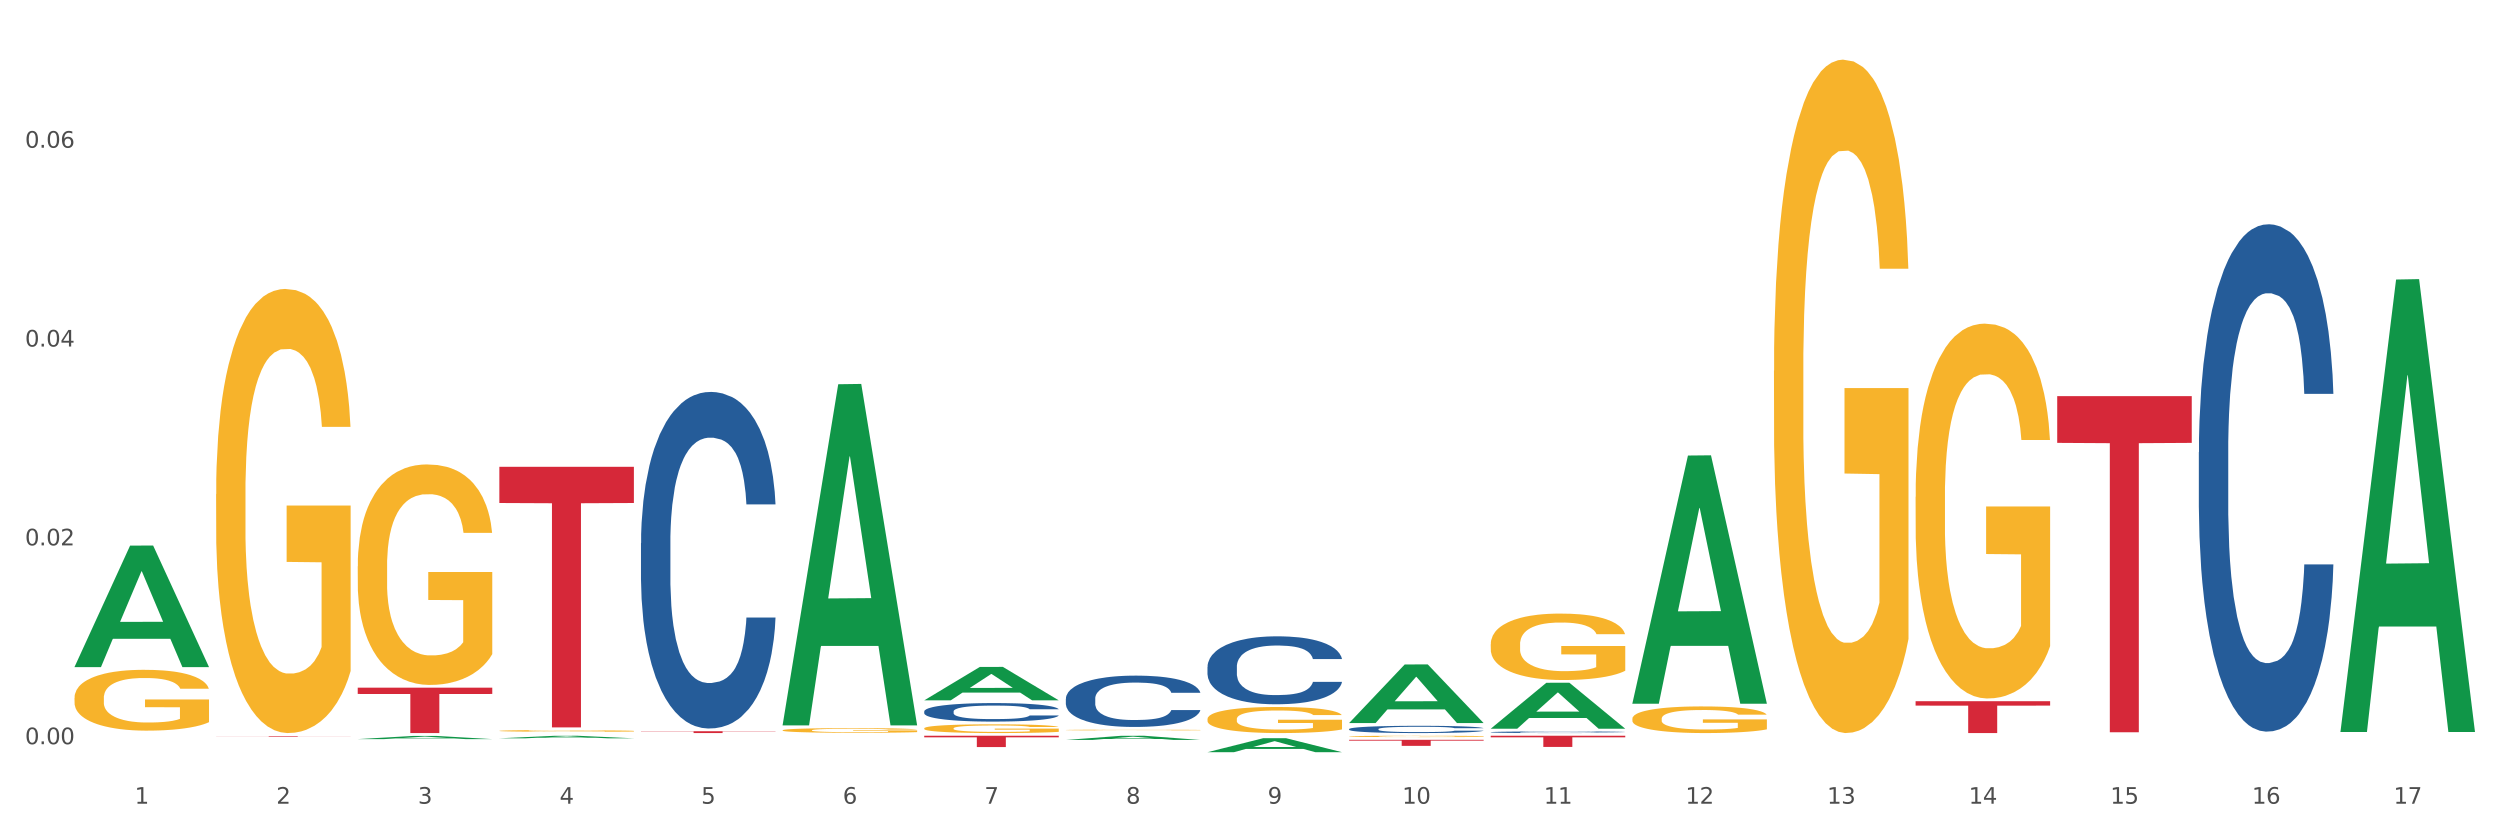 <?xml version="1.0" encoding="utf-8" standalone="no"?>
<!DOCTYPE svg PUBLIC "-//W3C//DTD SVG 1.1//EN"
  "http://www.w3.org/Graphics/SVG/1.1/DTD/svg11.dtd">
<svg xmlns:xlink="http://www.w3.org/1999/xlink" width="1080pt" height="360pt" viewBox="0 0 1080 360" xmlns="http://www.w3.org/2000/svg" version="1.1">
 <rect x="0" y="0" width="1080" height="360" fill="#333333" stroke="none"/>
 <defs>
  <style type="text/css">*{stroke-linejoin: round; stroke-linecap: butt}</style>
 </defs>
 <g id="figure_1">
  <g id="patch_1">
   <path d="M 0 360 
L 1080 360 
L 1080 0 
L 0 0 
z
" style="fill: #ffffff; stroke: #ffffff; stroke-linejoin: miter"/>
  </g>
  <g id="axes_1">
   <g id="matplotlib.axis_1">
    <g id="xtick_1">
     <g id="text_1">
      <!-- 1 -->
      <g style="fill: #4d4d4d" transform="translate(58.182 347.204) scale(0.096 -0.096)">
       <defs>
        <path id="DejaVuSans-31" d="M 794 531 
L 1825 531 
L 1825 4091 
L 703 3866 
L 703 4441 
L 1819 4666 
L 2450 4666 
L 2450 531 
L 3481 531 
L 3481 0 
L 794 0 
L 794 531 
z
" transform="scale(0.016)"/>
       </defs>
       <use xlink:href="#DejaVuSans-31"/>
      </g>
     </g>
    </g>
    <g id="xtick_2">
     <g id="text_2">
      <!-- 2 -->
      <g style="fill: #4d4d4d" transform="translate(119.364 347.204) scale(0.096 -0.096)">
       <defs>
        <path id="DejaVuSans-32" d="M 1228 531 
L 3431 531 
L 3431 0 
L 469 0 
L 469 531 
Q 828 903 1448 1529 
Q 2069 2156 2228 2338 
Q 2531 2678 2651 2914 
Q 2772 3150 2772 3378 
Q 2772 3750 2511 3984 
Q 2250 4219 1831 4219 
Q 1534 4219 1204 4116 
Q 875 4013 500 3803 
L 500 4441 
Q 881 4594 1212 4672 
Q 1544 4750 1819 4750 
Q 2544 4750 2975 4387 
Q 3406 4025 3406 3419 
Q 3406 3131 3298 2873 
Q 3191 2616 2906 2266 
Q 2828 2175 2409 1742 
Q 1991 1309 1228 531 
z
" transform="scale(0.016)"/>
       </defs>
       <use xlink:href="#DejaVuSans-32"/>
      </g>
     </g>
    </g>
    <g id="xtick_3">
     <g id="text_3">
      <!-- 3 -->
      <g style="fill: #4d4d4d" transform="translate(180.545 347.204) scale(0.096 -0.096)">
       <defs>
        <path id="DejaVuSans-33" d="M 2597 2516 
Q 3050 2419 3304 2112 
Q 3559 1806 3559 1356 
Q 3559 666 3084 287 
Q 2609 -91 1734 -91 
Q 1441 -91 1130 -33 
Q 819 25 488 141 
L 488 750 
Q 750 597 1062 519 
Q 1375 441 1716 441 
Q 2309 441 2620 675 
Q 2931 909 2931 1356 
Q 2931 1769 2642 2001 
Q 2353 2234 1838 2234 
L 1294 2234 
L 1294 2753 
L 1863 2753 
Q 2328 2753 2575 2939 
Q 2822 3125 2822 3475 
Q 2822 3834 2567 4026 
Q 2313 4219 1838 4219 
Q 1578 4219 1281 4162 
Q 984 4106 628 3988 
L 628 4550 
Q 988 4650 1302 4700 
Q 1616 4750 1894 4750 
Q 2613 4750 3031 4423 
Q 3450 4097 3450 3541 
Q 3450 3153 3228 2886 
Q 3006 2619 2597 2516 
z
" transform="scale(0.016)"/>
       </defs>
       <use xlink:href="#DejaVuSans-33"/>
      </g>
     </g>
    </g>
    <g id="xtick_4">
     <g id="text_4">
      <!-- 4 -->
      <g style="fill: #4d4d4d" transform="translate(241.726 347.204) scale(0.096 -0.096)">
       <defs>
        <path id="DejaVuSans-34" d="M 2419 4116 
L 825 1625 
L 2419 1625 
L 2419 4116 
z
M 2253 4666 
L 3047 4666 
L 3047 1625 
L 3713 1625 
L 3713 1100 
L 3047 1100 
L 3047 0 
L 2419 0 
L 2419 1100 
L 313 1100 
L 313 1709 
L 2253 4666 
z
" transform="scale(0.016)"/>
       </defs>
       <use xlink:href="#DejaVuSans-34"/>
      </g>
     </g>
    </g>
    <g id="xtick_5">
     <g id="text_5">
      <!-- 5 -->
      <g style="fill: #4d4d4d" transform="translate(302.908 347.204) scale(0.096 -0.096)">
       <defs>
        <path id="DejaVuSans-35" d="M 691 4666 
L 3169 4666 
L 3169 4134 
L 1269 4134 
L 1269 2991 
Q 1406 3038 1543 3061 
Q 1681 3084 1819 3084 
Q 2600 3084 3056 2656 
Q 3513 2228 3513 1497 
Q 3513 744 3044 326 
Q 2575 -91 1722 -91 
Q 1428 -91 1123 -41 
Q 819 9 494 109 
L 494 744 
Q 775 591 1075 516 
Q 1375 441 1709 441 
Q 2250 441 2565 725 
Q 2881 1009 2881 1497 
Q 2881 1984 2565 2268 
Q 2250 2553 1709 2553 
Q 1456 2553 1204 2497 
Q 953 2441 691 2322 
L 691 4666 
z
" transform="scale(0.016)"/>
       </defs>
       <use xlink:href="#DejaVuSans-35"/>
      </g>
     </g>
    </g>
    <g id="xtick_6">
     <g id="text_6">
      <!-- 6 -->
      <g style="fill: #4d4d4d" transform="translate(364.089 347.204) scale(0.096 -0.096)">
       <defs>
        <path id="DejaVuSans-36" d="M 2113 2584 
Q 1688 2584 1439 2293 
Q 1191 2003 1191 1497 
Q 1191 994 1439 701 
Q 1688 409 2113 409 
Q 2538 409 2786 701 
Q 3034 994 3034 1497 
Q 3034 2003 2786 2293 
Q 2538 2584 2113 2584 
z
M 3366 4563 
L 3366 3988 
Q 3128 4100 2886 4159 
Q 2644 4219 2406 4219 
Q 1781 4219 1451 3797 
Q 1122 3375 1075 2522 
Q 1259 2794 1537 2939 
Q 1816 3084 2150 3084 
Q 2853 3084 3261 2657 
Q 3669 2231 3669 1497 
Q 3669 778 3244 343 
Q 2819 -91 2113 -91 
Q 1303 -91 875 529 
Q 447 1150 447 2328 
Q 447 3434 972 4092 
Q 1497 4750 2381 4750 
Q 2619 4750 2861 4703 
Q 3103 4656 3366 4563 
z
" transform="scale(0.016)"/>
       </defs>
       <use xlink:href="#DejaVuSans-36"/>
      </g>
     </g>
    </g>
    <g id="xtick_7">
     <g id="text_7">
      <!-- 7 -->
      <g style="fill: #4d4d4d" transform="translate(425.271 347.204) scale(0.096 -0.096)">
       <defs>
        <path id="DejaVuSans-37" d="M 525 4666 
L 3525 4666 
L 3525 4397 
L 1831 0 
L 1172 0 
L 2766 4134 
L 525 4134 
L 525 4666 
z
" transform="scale(0.016)"/>
       </defs>
       <use xlink:href="#DejaVuSans-37"/>
      </g>
     </g>
    </g>
    <g id="xtick_8">
     <g id="text_8">
      <!-- 8 -->
      <g style="fill: #4d4d4d" transform="translate(486.452 347.204) scale(0.096 -0.096)">
       <defs>
        <path id="DejaVuSans-38" d="M 2034 2216 
Q 1584 2216 1326 1975 
Q 1069 1734 1069 1313 
Q 1069 891 1326 650 
Q 1584 409 2034 409 
Q 2484 409 2743 651 
Q 3003 894 3003 1313 
Q 3003 1734 2745 1975 
Q 2488 2216 2034 2216 
z
M 1403 2484 
Q 997 2584 770 2862 
Q 544 3141 544 3541 
Q 544 4100 942 4425 
Q 1341 4750 2034 4750 
Q 2731 4750 3128 4425 
Q 3525 4100 3525 3541 
Q 3525 3141 3298 2862 
Q 3072 2584 2669 2484 
Q 3125 2378 3379 2068 
Q 3634 1759 3634 1313 
Q 3634 634 3220 271 
Q 2806 -91 2034 -91 
Q 1263 -91 848 271 
Q 434 634 434 1313 
Q 434 1759 690 2068 
Q 947 2378 1403 2484 
z
M 1172 3481 
Q 1172 3119 1398 2916 
Q 1625 2713 2034 2713 
Q 2441 2713 2670 2916 
Q 2900 3119 2900 3481 
Q 2900 3844 2670 4047 
Q 2441 4250 2034 4250 
Q 1625 4250 1398 4047 
Q 1172 3844 1172 3481 
z
" transform="scale(0.016)"/>
       </defs>
       <use xlink:href="#DejaVuSans-38"/>
      </g>
     </g>
    </g>
    <g id="xtick_9">
     <g id="text_9">
      <!-- 9 -->
      <g style="fill: #4d4d4d" transform="translate(547.634 347.204) scale(0.096 -0.096)">
       <defs>
        <path id="DejaVuSans-39" d="M 703 97 
L 703 672 
Q 941 559 1184 500 
Q 1428 441 1663 441 
Q 2288 441 2617 861 
Q 2947 1281 2994 2138 
Q 2813 1869 2534 1725 
Q 2256 1581 1919 1581 
Q 1219 1581 811 2004 
Q 403 2428 403 3163 
Q 403 3881 828 4315 
Q 1253 4750 1959 4750 
Q 2769 4750 3195 4129 
Q 3622 3509 3622 2328 
Q 3622 1225 3098 567 
Q 2575 -91 1691 -91 
Q 1453 -91 1209 -44 
Q 966 3 703 97 
z
M 1959 2075 
Q 2384 2075 2632 2365 
Q 2881 2656 2881 3163 
Q 2881 3666 2632 3958 
Q 2384 4250 1959 4250 
Q 1534 4250 1286 3958 
Q 1038 3666 1038 3163 
Q 1038 2656 1286 2365 
Q 1534 2075 1959 2075 
z
" transform="scale(0.016)"/>
       </defs>
       <use xlink:href="#DejaVuSans-39"/>
      </g>
     </g>
    </g>
    <g id="xtick_10">
     <g id="text_10">
      <!-- 10 -->
      <g style="fill: #4d4d4d" transform="translate(605.761 347.204) scale(0.096 -0.096)">
       <defs>
        <path id="DejaVuSans-30" d="M 2034 4250 
Q 1547 4250 1301 3770 
Q 1056 3291 1056 2328 
Q 1056 1369 1301 889 
Q 1547 409 2034 409 
Q 2525 409 2770 889 
Q 3016 1369 3016 2328 
Q 3016 3291 2770 3770 
Q 2525 4250 2034 4250 
z
M 2034 4750 
Q 2819 4750 3233 4129 
Q 3647 3509 3647 2328 
Q 3647 1150 3233 529 
Q 2819 -91 2034 -91 
Q 1250 -91 836 529 
Q 422 1150 422 2328 
Q 422 3509 836 4129 
Q 1250 4750 2034 4750 
z
" transform="scale(0.016)"/>
       </defs>
       <use xlink:href="#DejaVuSans-31"/>
       <use xlink:href="#DejaVuSans-30" transform="translate(63.623 0)"/>
      </g>
     </g>
    </g>
    <g id="xtick_11">
     <g id="text_11">
      <!-- 11 -->
      <g style="fill: #4d4d4d" transform="translate(666.942 347.204) scale(0.096 -0.096)">
       <use xlink:href="#DejaVuSans-31"/>
       <use xlink:href="#DejaVuSans-31" transform="translate(63.623 0)"/>
      </g>
     </g>
    </g>
    <g id="xtick_12">
     <g id="text_12">
      <!-- 12 -->
      <g style="fill: #4d4d4d" transform="translate(728.124 347.204) scale(0.096 -0.096)">
       <use xlink:href="#DejaVuSans-31"/>
       <use xlink:href="#DejaVuSans-32" transform="translate(63.623 0)"/>
      </g>
     </g>
    </g>
    <g id="xtick_13">
     <g id="text_13">
      <!-- 13 -->
      <g style="fill: #4d4d4d" transform="translate(789.305 347.204) scale(0.096 -0.096)">
       <use xlink:href="#DejaVuSans-31"/>
       <use xlink:href="#DejaVuSans-33" transform="translate(63.623 0)"/>
      </g>
     </g>
    </g>
    <g id="xtick_14">
     <g id="text_14">
      <!-- 14 -->
      <g style="fill: #4d4d4d" transform="translate(850.487 347.204) scale(0.096 -0.096)">
       <use xlink:href="#DejaVuSans-31"/>
       <use xlink:href="#DejaVuSans-34" transform="translate(63.623 0)"/>
      </g>
     </g>
    </g>
    <g id="xtick_15">
     <g id="text_15">
      <!-- 15 -->
      <g style="fill: #4d4d4d" transform="translate(911.668 347.204) scale(0.096 -0.096)">
       <use xlink:href="#DejaVuSans-31"/>
       <use xlink:href="#DejaVuSans-35" transform="translate(63.623 0)"/>
      </g>
     </g>
    </g>
    <g id="xtick_16">
     <g id="text_16">
      <!-- 16 -->
      <g style="fill: #4d4d4d" transform="translate(972.849 347.204) scale(0.096 -0.096)">
       <use xlink:href="#DejaVuSans-31"/>
       <use xlink:href="#DejaVuSans-36" transform="translate(63.623 0)"/>
      </g>
     </g>
    </g>
    <g id="xtick_17">
     <g id="text_17">
      <!-- 17 -->
      <g style="fill: #4d4d4d" transform="translate(1034.031 347.204) scale(0.096 -0.096)">
       <use xlink:href="#DejaVuSans-31"/>
       <use xlink:href="#DejaVuSans-37" transform="translate(63.623 0)"/>
      </g>
     </g>
    </g>
    <g id="xtick_18"/>
    <g id="xtick_19"/>
    <g id="xtick_20"/>
    <g id="xtick_21"/>
    <g id="xtick_22"/>
    <g id="xtick_23"/>
    <g id="xtick_24"/>
    <g id="xtick_25"/>
    <g id="xtick_26"/>
    <g id="xtick_27"/>
    <g id="xtick_28"/>
    <g id="xtick_29"/>
    <g id="xtick_30"/>
    <g id="xtick_31"/>
    <g id="xtick_32"/>
    <g id="xtick_33"/>
   </g>
   <g id="matplotlib.axis_2">
    <g id="ytick_1">
     <g id="text_18">
      <!-- 0.00 -->
      <g style="fill: #4d4d4d" transform="translate(10.8 321.498) scale(0.096 -0.096)">
       <defs>
        <path id="DejaVuSans-2e" d="M 684 794 
L 1344 794 
L 1344 0 
L 684 0 
L 684 794 
z
" transform="scale(0.016)"/>
       </defs>
       <use xlink:href="#DejaVuSans-30"/>
       <use xlink:href="#DejaVuSans-2e" transform="translate(63.623 0)"/>
       <use xlink:href="#DejaVuSans-30" transform="translate(95.41 0)"/>
       <use xlink:href="#DejaVuSans-30" transform="translate(159.033 0)"/>
      </g>
     </g>
    </g>
    <g id="ytick_2">
     <g id="text_19">
      <!-- 0.02 -->
      <g style="fill: #4d4d4d" transform="translate(10.8 235.605) scale(0.096 -0.096)">
       <use xlink:href="#DejaVuSans-30"/>
       <use xlink:href="#DejaVuSans-2e" transform="translate(63.623 0)"/>
       <use xlink:href="#DejaVuSans-30" transform="translate(95.41 0)"/>
       <use xlink:href="#DejaVuSans-32" transform="translate(159.033 0)"/>
      </g>
     </g>
    </g>
    <g id="ytick_3">
     <g id="text_20">
      <!-- 0.04 -->
      <g style="fill: #4d4d4d" transform="translate(10.8 149.711) scale(0.096 -0.096)">
       <use xlink:href="#DejaVuSans-30"/>
       <use xlink:href="#DejaVuSans-2e" transform="translate(63.623 0)"/>
       <use xlink:href="#DejaVuSans-30" transform="translate(95.41 0)"/>
       <use xlink:href="#DejaVuSans-34" transform="translate(159.033 0)"/>
      </g>
     </g>
    </g>
    <g id="ytick_4">
     <g id="text_21">
      <!-- 0.06 -->
      <g style="fill: #4d4d4d" transform="translate(10.8 63.818) scale(0.096 -0.096)">
       <use xlink:href="#DejaVuSans-30"/>
       <use xlink:href="#DejaVuSans-2e" transform="translate(63.623 0)"/>
       <use xlink:href="#DejaVuSans-30" transform="translate(95.41 0)"/>
       <use xlink:href="#DejaVuSans-36" transform="translate(159.033 0)"/>
      </g>
     </g>
    </g>
    <g id="ytick_5"/>
    <g id="ytick_6"/>
    <g id="ytick_7"/>
    <g id="ytick_8"/>
   </g>
   <g id="PolyCollection_1">
    <path d="M 32.175 288.091 
L 32.235 288.042 
L 56.203 235.709 
L 66.15 235.66 
L 90.297 288.19 
L 78.793 288.19 
L 73.58 275.958 
L 48.833 275.958 
L 48.653 276.155 
L 43.62 288.19 
L 32.175 288.19 
L 32.175 288.091 
L 51.949 268.658 
L 70.464 268.608 
L 61.296 246.857 
L 61.176 246.758 
L 61.056 246.906 
L 51.889 268.608 
L 51.949 268.658 
L 32.175 288.091 
z
" clip-path="url(#pcb46e8e06d)" style="fill: #109648"/>
    <path d="M 643.989 317.851 
L 702.112 317.851 
L 702.112 318.52 
L 679.248 318.524 
L 679.248 322.662 
L 666.715 322.662 
L 666.715 318.524 
L 643.989 318.52 
L 643.989 317.855 
L 643.989 317.851 
z
" clip-path="url(#pcb46e8e06d)" style="fill: #d62839"/>
    <path d="M 582.808 319.597 
L 640.93 319.597 
L 640.93 319.959 
L 618.067 319.962 
L 618.067 322.206 
L 605.533 322.206 
L 605.533 319.962 
L 582.808 319.959 
L 582.808 319.599 
L 582.808 319.597 
z
" clip-path="url(#pcb46e8e06d)" style="fill: #d62839"/>
    <path d="M 399.263 317.851 
L 457.386 317.851 
L 457.386 318.531 
L 434.523 318.535 
L 434.523 322.742 
L 421.989 322.742 
L 421.989 318.535 
L 399.263 318.531 
L 399.263 317.856 
L 399.263 317.851 
z
" clip-path="url(#pcb46e8e06d)" style="fill: #d62839"/>
    <path d="M 276.901 315.888 
L 335.023 315.888 
L 335.023 315.999 
L 312.16 315.999 
L 312.16 316.683 
L 299.626 316.683 
L 299.626 315.999 
L 276.901 315.999 
L 276.901 315.889 
L 276.901 315.888 
z
" clip-path="url(#pcb46e8e06d)" style="fill: #d62839"/>
    <path d="M 215.719 201.654 
L 273.842 201.654 
L 273.842 217.298 
L 250.978 217.404 
L 250.978 314.229 
L 238.445 314.229 
L 238.445 217.404 
L 215.719 217.298 
L 215.719 201.76 
L 215.719 201.654 
z
" clip-path="url(#pcb46e8e06d)" style="fill: #d62839"/>
    <path d="M 154.538 297.066 
L 212.66 297.066 
L 212.66 299.792 
L 189.797 299.811 
L 189.797 316.683 
L 177.263 316.683 
L 177.263 299.811 
L 154.538 299.792 
L 154.538 297.084 
L 154.538 297.066 
z
" clip-path="url(#pcb46e8e06d)" style="fill: #d62839"/>
    <path d="M 93.356 317.988 
L 151.479 317.988 
L 151.479 318.024 
L 128.615 318.024 
L 128.615 318.246 
L 116.082 318.246 
L 116.082 318.024 
L 93.356 318.024 
L 93.356 317.989 
L 93.356 317.988 
z
" clip-path="url(#pcb46e8e06d)" style="fill: #d62839"/>
    <path d="M 93.356 213.479 
L 93.425 213.304 
L 93.425 206.996 
L 93.562 201.565 
L 94.248 188.423 
L 95.278 177.56 
L 96.033 171.777 
L 96.787 167.047 
L 97.68 162.316 
L 98.778 157.41 
L 100.768 150.226 
L 102.003 146.546 
L 103.512 142.691 
L 106.257 137.084 
L 108.247 133.93 
L 110.306 131.302 
L 113.668 128.148 
L 115.864 126.747 
L 118.197 125.695 
L 121.011 124.994 
L 123.138 124.819 
L 127.804 125.345 
L 131.784 126.922 
L 133.706 128.148 
L 136.176 130.251 
L 137.48 131.653 
L 139.607 134.456 
L 141.803 138.136 
L 143.313 141.29 
L 145.577 147.247 
L 147.293 153.204 
L 148.871 160.564 
L 149.695 165.645 
L 150.312 170.376 
L 150.861 175.807 
L 151.41 184.393 
L 139.058 184.393 
L 138.578 178.261 
L 137.823 172.478 
L 136.725 166.871 
L 135.764 163.367 
L 134.118 158.987 
L 132.608 156.183 
L 131.03 154.08 
L 129.108 152.328 
L 127.599 151.452 
L 125.471 150.751 
L 121.285 150.927 
L 118.472 152.328 
L 116.55 154.08 
L 115.315 155.657 
L 114.217 157.41 
L 112.982 159.863 
L 111.541 163.542 
L 110.512 166.871 
L 109.482 171.077 
L 108.659 175.282 
L 107.904 180.188 
L 107.287 185.444 
L 106.806 190.876 
L 106.394 197.534 
L 106.051 208.573 
L 106.051 232.578 
L 106.189 238.01 
L 106.532 245.194 
L 106.943 250.625 
L 107.63 257.109 
L 108.247 261.489 
L 109.414 267.797 
L 110.718 273.053 
L 111.747 276.382 
L 112.776 279.186 
L 114.56 283.041 
L 116.55 286.195 
L 118.266 288.122 
L 120.599 289.874 
L 122.177 290.575 
L 123.55 290.926 
L 126.912 290.926 
L 129.314 290.4 
L 131.99 289.173 
L 134.049 287.596 
L 135.764 285.669 
L 137.686 282.515 
L 138.921 279.536 
L 138.921 242.916 
L 123.824 242.741 
L 123.824 218.385 
L 151.479 218.385 
L 151.479 289.874 
L 150.312 293.554 
L 149.008 296.883 
L 147.636 299.862 
L 145.577 303.541 
L 143.107 307.046 
L 140.911 309.499 
L 138.578 311.601 
L 135.833 313.529 
L 132.265 315.281 
L 130.069 315.982 
L 127.324 316.507 
L 124.099 316.683 
L 121.285 316.332 
L 118.54 315.456 
L 115.658 313.879 
L 112.845 311.601 
L 110.718 309.323 
L 108.59 306.52 
L 106.326 302.84 
L 104.542 299.336 
L 103.169 296.182 
L 101.66 292.152 
L 100.013 286.896 
L 98.778 282.165 
L 97.68 277.259 
L 96.513 270.951 
L 95.69 265.519 
L 94.866 258.685 
L 94.386 253.604 
L 93.837 245.719 
L 93.425 234.681 
L 93.356 213.479 
z
" clip-path="url(#pcb46e8e06d)" style="fill: #f7b32b"/>
    <path d="M 276.901 234.646 
L 276.969 234.513 
L 276.969 230.795 
L 277.175 225.749 
L 277.931 216.453 
L 278.893 209.415 
L 280.542 201.182 
L 281.435 197.73 
L 282.603 193.879 
L 285.008 187.637 
L 287.756 182.326 
L 289.679 179.404 
L 291.122 177.545 
L 294.351 174.225 
L 296.206 172.765 
L 298.13 171.569 
L 299.779 170.773 
L 302.527 169.843 
L 304.725 169.445 
L 307.267 169.312 
L 309.397 169.445 
L 312.214 169.976 
L 316.336 171.569 
L 317.916 172.499 
L 320.046 174.092 
L 322.244 176.217 
L 324.031 178.342 
L 326.092 181.396 
L 328.221 185.38 
L 330.283 190.426 
L 331.725 195.074 
L 332.893 199.987 
L 333.924 205.963 
L 334.679 212.47 
L 335.023 217.914 
L 322.45 217.914 
L 322.107 213.001 
L 321.42 207.689 
L 320.733 204.104 
L 319.977 201.182 
L 318.809 197.862 
L 317.779 195.738 
L 316.061 193.215 
L 314.481 191.621 
L 313.176 190.692 
L 311.595 189.895 
L 308.229 189.098 
L 305.824 189.098 
L 304.313 189.364 
L 302.458 190.028 
L 300.878 190.957 
L 299.023 192.551 
L 297.58 194.277 
L 296.137 196.534 
L 295.313 198.128 
L 294.076 201.049 
L 293.252 203.44 
L 292.153 207.556 
L 291.534 210.478 
L 290.435 218.047 
L 289.954 223.624 
L 289.748 227.475 
L 289.611 231.724 
L 289.611 252.44 
L 290.023 261.736 
L 290.366 265.719 
L 290.916 270.234 
L 291.947 276.077 
L 293.458 281.787 
L 295.038 285.904 
L 296.343 288.427 
L 297.58 290.286 
L 298.817 291.747 
L 300.328 293.075 
L 301.565 293.871 
L 303.42 294.668 
L 305.618 295.066 
L 307.336 295.066 
L 310.84 294.403 
L 312.42 293.739 
L 313.931 292.809 
L 315.58 291.348 
L 316.886 289.755 
L 317.641 288.56 
L 318.878 286.037 
L 319.84 283.381 
L 320.664 280.327 
L 321.214 277.671 
L 321.832 273.687 
L 322.313 269.172 
L 322.45 266.782 
L 335.023 266.782 
L 334.748 271.562 
L 334.267 276.21 
L 333.305 282.451 
L 332.55 286.037 
L 331.382 290.419 
L 330.145 294.137 
L 328.428 298.254 
L 326.847 301.308 
L 325.199 303.964 
L 323.412 306.354 
L 320.183 309.674 
L 319.015 310.603 
L 316.542 312.197 
L 314.618 313.126 
L 311.802 314.056 
L 308.916 314.587 
L 305.893 314.72 
L 303.214 314.454 
L 300.26 313.657 
L 298.405 312.861 
L 296.343 311.666 
L 293.939 309.806 
L 291.672 307.549 
L 289.542 304.893 
L 287.55 301.839 
L 285.695 298.386 
L 283.29 292.676 
L 281.504 287.099 
L 280.198 281.92 
L 279.305 277.538 
L 278.412 271.961 
L 277.931 268.11 
L 277.175 258.814 
L 276.901 250.183 
L 276.901 234.646 
z
" clip-path="url(#pcb46e8e06d)" style="fill: #255c99"/>
    <path d="M 399.263 307.321 
L 399.332 307.314 
L 399.332 307.109 
L 399.538 306.832 
L 400.294 306.32 
L 401.256 305.932 
L 402.905 305.479 
L 403.798 305.289 
L 404.966 305.077 
L 407.37 304.734 
L 410.118 304.441 
L 412.042 304.28 
L 413.485 304.178 
L 416.714 303.995 
L 418.569 303.915 
L 420.493 303.849 
L 422.141 303.805 
L 424.89 303.754 
L 427.088 303.732 
L 429.63 303.725 
L 431.76 303.732 
L 434.577 303.761 
L 438.699 303.849 
L 440.279 303.9 
L 442.409 303.988 
L 444.607 304.105 
L 446.393 304.222 
L 448.455 304.39 
L 450.584 304.609 
L 452.645 304.887 
L 454.088 305.143 
L 455.256 305.413 
L 456.287 305.742 
L 457.042 306.101 
L 457.386 306.4 
L 444.813 306.4 
L 444.47 306.13 
L 443.783 305.837 
L 443.096 305.64 
L 442.34 305.479 
L 441.172 305.296 
L 440.142 305.179 
L 438.424 305.041 
L 436.844 304.953 
L 435.538 304.902 
L 433.958 304.858 
L 430.592 304.814 
L 428.187 304.814 
L 426.676 304.829 
L 424.821 304.865 
L 423.241 304.916 
L 421.386 305.004 
L 419.943 305.099 
L 418.5 305.223 
L 417.676 305.311 
L 416.439 305.472 
L 415.615 305.603 
L 414.515 305.83 
L 413.897 305.991 
L 412.798 306.408 
L 412.317 306.715 
L 412.111 306.927 
L 411.973 307.16 
L 411.973 308.301 
L 412.386 308.813 
L 412.729 309.032 
L 413.279 309.28 
L 414.309 309.602 
L 415.821 309.916 
L 417.401 310.143 
L 418.706 310.282 
L 419.943 310.384 
L 421.18 310.465 
L 422.691 310.538 
L 423.928 310.582 
L 425.783 310.625 
L 427.981 310.647 
L 429.699 310.647 
L 433.203 310.611 
L 434.783 310.574 
L 436.294 310.523 
L 437.943 310.443 
L 439.248 310.355 
L 440.004 310.289 
L 441.241 310.15 
L 442.203 310.004 
L 443.027 309.836 
L 443.577 309.69 
L 444.195 309.47 
L 444.676 309.222 
L 444.813 309.09 
L 457.386 309.09 
L 457.111 309.353 
L 456.63 309.609 
L 455.668 309.953 
L 454.913 310.15 
L 453.745 310.391 
L 452.508 310.596 
L 450.79 310.823 
L 449.21 310.991 
L 447.561 311.137 
L 445.775 311.269 
L 442.546 311.451 
L 441.378 311.503 
L 438.905 311.59 
L 436.981 311.642 
L 434.164 311.693 
L 431.279 311.722 
L 428.256 311.729 
L 425.577 311.715 
L 422.622 311.671 
L 420.767 311.627 
L 418.706 311.561 
L 416.302 311.459 
L 414.035 311.334 
L 411.905 311.188 
L 409.912 311.02 
L 408.057 310.83 
L 405.653 310.516 
L 403.867 310.209 
L 402.561 309.924 
L 401.668 309.682 
L 400.775 309.375 
L 400.294 309.163 
L 399.538 308.652 
L 399.263 308.177 
L 399.263 307.321 
z
" clip-path="url(#pcb46e8e06d)" style="fill: #255c99"/>
    <path d="M 460.445 301.834 
L 460.514 301.813 
L 460.514 301.246 
L 460.72 300.477 
L 461.475 299.059 
L 462.437 297.985 
L 464.086 296.73 
L 464.979 296.203 
L 466.147 295.616 
L 468.552 294.664 
L 471.3 293.853 
L 473.224 293.408 
L 474.666 293.124 
L 477.895 292.618 
L 479.75 292.395 
L 481.674 292.213 
L 483.323 292.091 
L 486.071 291.95 
L 488.269 291.889 
L 490.811 291.869 
L 492.941 291.889 
L 495.758 291.97 
L 499.88 292.213 
L 501.46 292.355 
L 503.59 292.598 
L 505.789 292.922 
L 507.575 293.246 
L 509.636 293.712 
L 511.766 294.319 
L 513.827 295.089 
L 515.27 295.798 
L 516.437 296.547 
L 517.468 297.459 
L 518.224 298.451 
L 518.567 299.282 
L 505.995 299.282 
L 505.651 298.532 
L 504.964 297.722 
L 504.277 297.175 
L 503.521 296.73 
L 502.353 296.223 
L 501.323 295.899 
L 499.605 295.514 
L 498.025 295.271 
L 496.72 295.13 
L 495.14 295.008 
L 491.773 294.886 
L 489.369 294.886 
L 487.857 294.927 
L 486.002 295.028 
L 484.422 295.17 
L 482.567 295.413 
L 481.124 295.676 
L 479.682 296.021 
L 478.857 296.264 
L 477.621 296.709 
L 476.796 297.074 
L 475.697 297.702 
L 475.079 298.147 
L 473.979 299.302 
L 473.498 300.153 
L 473.292 300.74 
L 473.155 301.388 
L 473.155 304.548 
L 473.567 305.966 
L 473.911 306.573 
L 474.46 307.262 
L 475.491 308.153 
L 477.002 309.024 
L 478.582 309.652 
L 479.888 310.037 
L 481.124 310.32 
L 482.361 310.543 
L 483.872 310.746 
L 485.109 310.867 
L 486.964 310.989 
L 489.163 311.049 
L 490.88 311.049 
L 494.384 310.948 
L 495.964 310.847 
L 497.476 310.705 
L 499.124 310.482 
L 500.43 310.239 
L 501.186 310.057 
L 502.422 309.672 
L 503.384 309.267 
L 504.208 308.801 
L 504.758 308.396 
L 505.376 307.789 
L 505.857 307.1 
L 505.995 306.735 
L 518.567 306.735 
L 518.292 307.464 
L 517.812 308.173 
L 516.85 309.125 
L 516.094 309.672 
L 514.926 310.341 
L 513.689 310.908 
L 511.972 311.536 
L 510.392 312.001 
L 508.743 312.407 
L 506.957 312.771 
L 503.728 313.277 
L 502.56 313.419 
L 500.086 313.662 
L 498.163 313.804 
L 495.346 313.946 
L 492.46 314.027 
L 489.437 314.047 
L 486.758 314.007 
L 483.804 313.885 
L 481.949 313.764 
L 479.888 313.581 
L 477.483 313.298 
L 475.216 312.953 
L 473.086 312.548 
L 471.094 312.082 
L 469.239 311.556 
L 466.834 310.685 
L 465.048 309.834 
L 463.743 309.044 
L 462.849 308.376 
L 461.956 307.525 
L 461.475 306.938 
L 460.72 305.52 
L 460.445 304.203 
L 460.445 301.834 
z
" clip-path="url(#pcb46e8e06d)" style="fill: #255c99"/>
    <path d="M 521.626 288.082 
L 521.695 288.056 
L 521.695 287.305 
L 521.901 286.286 
L 522.657 284.409 
L 523.619 282.988 
L 525.268 281.325 
L 526.161 280.628 
L 527.329 279.85 
L 529.733 278.59 
L 532.481 277.517 
L 534.405 276.927 
L 535.848 276.552 
L 539.077 275.882 
L 540.932 275.587 
L 542.855 275.345 
L 544.504 275.184 
L 547.252 274.997 
L 549.451 274.916 
L 551.993 274.889 
L 554.123 274.916 
L 556.939 275.024 
L 561.062 275.345 
L 562.642 275.533 
L 564.772 275.855 
L 566.97 276.284 
L 568.756 276.713 
L 570.817 277.33 
L 572.947 278.134 
L 575.008 279.153 
L 576.451 280.092 
L 577.619 281.084 
L 578.649 282.29 
L 579.405 283.604 
L 579.749 284.704 
L 567.176 284.704 
L 566.833 283.712 
L 566.146 282.639 
L 565.459 281.915 
L 564.703 281.325 
L 563.535 280.655 
L 562.504 280.226 
L 560.787 279.716 
L 559.207 279.394 
L 557.901 279.207 
L 556.321 279.046 
L 552.955 278.885 
L 550.55 278.885 
L 549.039 278.938 
L 547.184 279.073 
L 545.604 279.26 
L 543.749 279.582 
L 542.306 279.931 
L 540.863 280.386 
L 540.039 280.708 
L 538.802 281.298 
L 537.978 281.781 
L 536.878 282.612 
L 536.26 283.202 
L 535.161 284.73 
L 534.68 285.857 
L 534.474 286.634 
L 534.336 287.492 
L 534.336 291.676 
L 534.749 293.553 
L 535.092 294.357 
L 535.642 295.269 
L 536.672 296.449 
L 538.184 297.602 
L 539.764 298.433 
L 541.069 298.942 
L 542.306 299.318 
L 543.542 299.613 
L 545.054 299.881 
L 546.291 300.042 
L 548.146 300.203 
L 550.344 300.283 
L 552.062 300.283 
L 555.565 300.149 
L 557.146 300.015 
L 558.657 299.827 
L 560.306 299.532 
L 561.611 299.211 
L 562.367 298.969 
L 563.604 298.46 
L 564.565 297.923 
L 565.39 297.307 
L 565.939 296.77 
L 566.558 295.966 
L 567.039 295.054 
L 567.176 294.572 
L 579.749 294.572 
L 579.474 295.537 
L 578.993 296.475 
L 578.031 297.736 
L 577.275 298.46 
L 576.107 299.345 
L 574.871 300.095 
L 573.153 300.927 
L 571.573 301.543 
L 569.924 302.08 
L 568.138 302.562 
L 564.909 303.233 
L 563.741 303.42 
L 561.268 303.742 
L 559.344 303.93 
L 556.527 304.118 
L 553.642 304.225 
L 550.619 304.252 
L 547.939 304.198 
L 544.985 304.037 
L 543.13 303.876 
L 541.069 303.635 
L 538.665 303.26 
L 536.397 302.804 
L 534.268 302.267 
L 532.275 301.651 
L 530.42 300.954 
L 528.016 299.8 
L 526.229 298.674 
L 524.924 297.628 
L 524.031 296.744 
L 523.138 295.617 
L 522.657 294.84 
L 521.901 292.963 
L 521.626 291.22 
L 521.626 288.082 
z
" clip-path="url(#pcb46e8e06d)" style="fill: #255c99"/>
    <path d="M 827.533 302.917 
L 885.656 302.917 
L 885.656 304.83 
L 862.792 304.843 
L 862.792 316.683 
L 850.259 316.683 
L 850.259 304.843 
L 827.533 304.83 
L 827.533 302.93 
L 827.533 302.917 
z
" clip-path="url(#pcb46e8e06d)" style="fill: #d62839"/>
    <path d="M 582.808 314.955 
L 582.876 314.952 
L 582.876 314.872 
L 583.083 314.763 
L 583.838 314.562 
L 584.8 314.41 
L 586.449 314.233 
L 587.342 314.158 
L 588.51 314.075 
L 590.915 313.94 
L 593.663 313.826 
L 595.586 313.763 
L 597.029 313.723 
L 600.258 313.651 
L 602.113 313.619 
L 604.037 313.594 
L 605.686 313.576 
L 608.434 313.556 
L 610.632 313.548 
L 613.174 313.545 
L 615.304 313.548 
L 618.121 313.559 
L 622.243 313.594 
L 623.823 313.614 
L 625.953 313.648 
L 628.151 313.694 
L 629.938 313.74 
L 631.999 313.806 
L 634.129 313.892 
L 636.19 314 
L 637.632 314.101 
L 638.8 314.207 
L 639.831 314.336 
L 640.587 314.476 
L 640.93 314.594 
L 628.358 314.594 
L 628.014 314.488 
L 627.327 314.373 
L 626.64 314.296 
L 625.884 314.233 
L 624.716 314.161 
L 623.686 314.115 
L 621.968 314.061 
L 620.388 314.026 
L 619.083 314.006 
L 617.503 313.989 
L 614.136 313.972 
L 611.732 313.972 
L 610.22 313.978 
L 608.365 313.992 
L 606.785 314.012 
L 604.93 314.046 
L 603.487 314.084 
L 602.044 314.132 
L 601.22 314.167 
L 599.983 314.23 
L 599.159 314.281 
L 598.06 314.37 
L 597.441 314.433 
L 596.342 314.596 
L 595.861 314.717 
L 595.655 314.8 
L 595.518 314.892 
L 595.518 315.339 
L 595.93 315.539 
L 596.273 315.625 
L 596.823 315.723 
L 597.854 315.849 
L 599.365 315.972 
L 600.945 316.061 
L 602.251 316.115 
L 603.487 316.155 
L 604.724 316.187 
L 606.235 316.215 
L 607.472 316.233 
L 609.327 316.25 
L 611.525 316.258 
L 613.243 316.258 
L 616.747 316.244 
L 618.327 316.23 
L 619.838 316.21 
L 621.487 316.178 
L 622.793 316.144 
L 623.548 316.118 
L 624.785 316.064 
L 625.747 316.006 
L 626.571 315.94 
L 627.121 315.883 
L 627.739 315.797 
L 628.22 315.7 
L 628.358 315.648 
L 640.93 315.648 
L 640.655 315.751 
L 640.174 315.852 
L 639.213 315.986 
L 638.457 316.064 
L 637.289 316.158 
L 636.052 316.238 
L 634.335 316.327 
L 632.754 316.393 
L 631.106 316.45 
L 629.319 316.502 
L 626.09 316.574 
L 624.922 316.594 
L 622.449 316.628 
L 620.525 316.648 
L 617.709 316.668 
L 614.823 316.68 
L 611.8 316.683 
L 609.121 316.677 
L 606.167 316.66 
L 604.312 316.642 
L 602.251 316.617 
L 599.846 316.577 
L 597.579 316.528 
L 595.449 316.471 
L 593.457 316.405 
L 591.602 316.33 
L 589.197 316.207 
L 587.411 316.087 
L 586.105 315.975 
L 585.212 315.88 
L 584.319 315.76 
L 583.838 315.677 
L 583.083 315.476 
L 582.808 315.29 
L 582.808 314.955 
z
" clip-path="url(#pcb46e8e06d)" style="fill: #255c99"/>
    <path d="M 949.896 195.365 
L 949.965 195.164 
L 949.965 189.56 
L 950.171 181.953 
L 950.927 167.941 
L 951.889 157.332 
L 953.537 144.921 
L 954.431 139.717 
L 955.599 133.912 
L 958.003 124.504 
L 960.751 116.497 
L 962.675 112.093 
L 964.118 109.291 
L 967.347 104.286 
L 969.202 102.085 
L 971.125 100.283 
L 972.774 99.082 
L 975.522 97.681 
L 977.721 97.08 
L 980.263 96.88 
L 982.393 97.08 
L 985.209 97.881 
L 989.331 100.283 
L 990.912 101.684 
L 993.041 104.086 
L 995.24 107.289 
L 997.026 110.492 
L 999.087 115.096 
L 1001.217 121.101 
L 1003.278 128.707 
L 1004.721 135.713 
L 1005.889 143.12 
L 1006.919 152.127 
L 1007.675 161.936 
L 1008.019 170.143 
L 995.446 170.143 
L 995.103 162.737 
L 994.415 154.73 
L 993.728 149.325 
L 992.973 144.921 
L 991.805 139.917 
L 990.774 136.714 
L 989.057 132.911 
L 987.477 130.509 
L 986.171 129.108 
L 984.591 127.907 
L 981.225 126.706 
L 978.82 126.706 
L 977.309 127.106 
L 975.454 128.107 
L 973.873 129.508 
L 972.018 131.91 
L 970.576 134.512 
L 969.133 137.915 
L 968.309 140.317 
L 967.072 144.721 
L 966.247 148.324 
L 965.148 154.53 
L 964.53 158.933 
L 963.431 170.343 
L 962.95 178.75 
L 962.744 184.555 
L 962.606 190.961 
L 962.606 222.188 
L 963.018 236.2 
L 963.362 242.205 
L 963.912 249.011 
L 964.942 257.818 
L 966.454 266.425 
L 968.034 272.631 
L 969.339 276.434 
L 970.576 279.236 
L 971.812 281.438 
L 973.324 283.44 
L 974.56 284.641 
L 976.415 285.842 
L 978.614 286.443 
L 980.331 286.443 
L 983.835 285.442 
L 985.415 284.441 
L 986.927 283.04 
L 988.576 280.838 
L 989.881 278.436 
L 990.637 276.634 
L 991.873 272.831 
L 992.835 268.828 
L 993.66 264.224 
L 994.209 260.22 
L 994.828 254.215 
L 995.309 247.409 
L 995.446 243.806 
L 1008.019 243.806 
L 1007.744 251.012 
L 1007.263 258.018 
L 1006.301 267.426 
L 1005.545 272.831 
L 1004.377 279.437 
L 1003.141 285.041 
L 1001.423 291.247 
L 999.843 295.851 
L 998.194 299.854 
L 996.408 303.457 
L 993.179 308.462 
L 992.011 309.863 
L 989.538 312.265 
L 987.614 313.666 
L 984.797 315.067 
L 981.912 315.868 
L 978.889 316.068 
L 976.209 315.668 
L 973.255 314.467 
L 971.4 313.266 
L 969.339 311.464 
L 966.934 308.662 
L 964.667 305.259 
L 962.538 301.255 
L 960.545 296.651 
L 958.69 291.447 
L 956.286 282.84 
L 954.499 274.432 
L 953.194 266.626 
L 952.301 260.02 
L 951.408 251.613 
L 950.927 245.808 
L 950.171 231.796 
L 949.896 218.785 
L 949.896 195.365 
z
" clip-path="url(#pcb46e8e06d)" style="fill: #255c99"/>
    <path d="M 827.533 214.639 
L 827.602 214.491 
L 827.602 209.167 
L 827.739 204.583 
L 828.425 193.491 
L 829.455 184.321 
L 830.21 179.441 
L 830.964 175.448 
L 831.857 171.454 
L 832.954 167.313 
L 834.945 161.25 
L 836.18 158.144 
L 837.689 154.89 
L 840.434 150.158 
L 842.424 147.496 
L 844.483 145.277 
L 847.845 142.615 
L 850.041 141.432 
L 852.374 140.545 
L 855.188 139.953 
L 857.315 139.805 
L 861.981 140.249 
L 865.961 141.58 
L 867.883 142.615 
L 870.353 144.39 
L 871.657 145.573 
L 873.784 147.939 
L 875.98 151.045 
L 877.49 153.707 
L 879.754 158.736 
L 881.47 163.764 
L 883.048 169.976 
L 883.872 174.264 
L 884.489 178.258 
L 885.038 182.842 
L 885.587 190.089 
L 873.235 190.089 
L 872.755 184.913 
L 872 180.032 
L 870.902 175.3 
L 869.941 172.342 
L 868.295 168.645 
L 866.785 166.278 
L 865.207 164.503 
L 863.285 163.025 
L 861.775 162.285 
L 859.648 161.694 
L 855.462 161.841 
L 852.649 163.025 
L 850.727 164.503 
L 849.492 165.835 
L 848.394 167.313 
L 847.159 169.384 
L 845.718 172.49 
L 844.689 175.3 
L 843.659 178.849 
L 842.836 182.399 
L 842.081 186.54 
L 841.464 190.976 
L 840.983 195.561 
L 840.571 201.181 
L 840.228 210.498 
L 840.228 230.76 
L 840.366 235.344 
L 840.709 241.408 
L 841.12 245.993 
L 841.807 251.465 
L 842.424 255.162 
L 843.591 260.486 
L 844.895 264.923 
L 845.924 267.733 
L 846.953 270.099 
L 848.737 273.353 
L 850.727 276.015 
L 852.443 277.642 
L 854.776 279.121 
L 856.354 279.712 
L 857.727 280.008 
L 861.089 280.008 
L 863.491 279.564 
L 866.167 278.529 
L 868.226 277.198 
L 869.941 275.571 
L 871.863 272.909 
L 873.098 270.395 
L 873.098 239.485 
L 858.001 239.337 
L 858.001 218.78 
L 885.656 218.78 
L 885.656 279.121 
L 884.489 282.227 
L 883.185 285.036 
L 881.813 287.551 
L 879.754 290.656 
L 877.284 293.614 
L 875.088 295.685 
L 872.755 297.46 
L 870.01 299.086 
L 866.442 300.565 
L 864.246 301.157 
L 861.501 301.601 
L 858.276 301.748 
L 855.462 301.453 
L 852.717 300.713 
L 849.835 299.382 
L 847.022 297.46 
L 844.895 295.537 
L 842.767 293.171 
L 840.503 290.065 
L 838.719 287.107 
L 837.346 284.445 
L 835.837 281.043 
L 834.19 276.607 
L 832.954 272.613 
L 831.857 268.472 
L 830.69 263.148 
L 829.867 258.564 
L 829.043 252.796 
L 828.563 248.507 
L 828.014 241.852 
L 827.602 232.534 
L 827.533 214.639 
z
" clip-path="url(#pcb46e8e06d)" style="fill: #f7b32b"/>
    <path d="M 766.352 160.195 
L 766.421 159.929 
L 766.421 150.365 
L 766.558 142.129 
L 767.244 122.202 
L 768.273 105.73 
L 769.028 96.963 
L 769.783 89.789 
L 770.675 82.616 
L 771.773 75.177 
L 773.763 64.284 
L 774.998 58.704 
L 776.508 52.859 
L 779.253 44.357 
L 781.243 39.575 
L 783.301 35.59 
L 786.664 30.807 
L 788.86 28.682 
L 791.193 27.088 
L 794.006 26.025 
L 796.134 25.759 
L 800.8 26.557 
L 804.78 28.948 
L 806.701 30.807 
L 809.172 33.996 
L 810.476 36.121 
L 812.603 40.372 
L 814.799 45.951 
L 816.308 50.734 
L 818.573 59.767 
L 820.288 68.8 
L 821.867 79.959 
L 822.69 87.664 
L 823.308 94.837 
L 823.857 103.073 
L 824.406 116.092 
L 812.054 116.092 
L 811.574 106.793 
L 810.819 98.025 
L 809.721 89.523 
L 808.76 84.21 
L 807.113 77.568 
L 805.603 73.317 
L 804.025 70.129 
L 802.104 67.472 
L 800.594 66.143 
L 798.467 65.081 
L 794.281 65.346 
L 791.467 67.472 
L 789.546 70.129 
L 788.311 72.52 
L 787.213 75.177 
L 785.978 78.896 
L 784.537 84.475 
L 783.507 89.523 
L 782.478 95.9 
L 781.655 102.276 
L 780.9 109.715 
L 780.282 117.686 
L 779.802 125.922 
L 779.39 136.018 
L 779.047 152.756 
L 779.047 189.155 
L 779.184 197.391 
L 779.527 208.284 
L 779.939 216.52 
L 780.625 226.35 
L 781.243 232.992 
L 782.409 242.557 
L 783.713 250.527 
L 784.743 255.575 
L 785.772 259.826 
L 787.556 265.671 
L 789.546 270.454 
L 791.262 273.376 
L 793.595 276.033 
L 795.173 277.096 
L 796.545 277.627 
L 799.908 277.627 
L 802.31 276.83 
L 804.986 274.97 
L 807.044 272.579 
L 808.76 269.657 
L 810.681 264.874 
L 811.917 260.358 
L 811.917 204.83 
L 796.82 204.564 
L 796.82 167.634 
L 824.474 167.634 
L 824.474 276.033 
L 823.308 281.612 
L 822.004 286.66 
L 820.632 291.177 
L 818.573 296.756 
L 816.103 302.07 
L 813.907 305.79 
L 811.574 308.978 
L 808.829 311.9 
L 805.26 314.557 
L 803.064 315.62 
L 800.32 316.417 
L 797.094 316.683 
L 794.281 316.151 
L 791.536 314.823 
L 788.654 312.432 
L 785.84 308.978 
L 783.713 305.524 
L 781.586 301.273 
L 779.321 295.694 
L 777.537 290.38 
L 776.165 285.598 
L 774.655 279.487 
L 773.008 271.516 
L 771.773 264.343 
L 770.675 256.904 
L 769.509 247.339 
L 768.685 239.103 
L 767.862 228.741 
L 767.381 221.037 
L 766.832 209.081 
L 766.421 192.343 
L 766.352 160.195 
z
" clip-path="url(#pcb46e8e06d)" style="fill: #f7b32b"/>
    <path d="M 705.171 310.492 
L 705.239 310.481 
L 705.239 310.103 
L 705.376 309.777 
L 706.063 308.989 
L 707.092 308.337 
L 707.847 307.99 
L 708.602 307.707 
L 709.494 307.423 
L 710.592 307.129 
L 712.582 306.698 
L 713.817 306.477 
L 715.327 306.246 
L 718.071 305.909 
L 720.061 305.72 
L 722.12 305.563 
L 725.483 305.373 
L 727.678 305.289 
L 730.012 305.226 
L 732.825 305.184 
L 734.952 305.174 
L 739.619 305.205 
L 743.599 305.3 
L 745.52 305.373 
L 747.99 305.5 
L 749.294 305.584 
L 751.421 305.752 
L 753.617 305.972 
L 755.127 306.162 
L 757.391 306.519 
L 759.107 306.876 
L 760.685 307.318 
L 761.509 307.623 
L 762.126 307.906 
L 762.675 308.232 
L 763.224 308.747 
L 750.872 308.747 
L 750.392 308.379 
L 749.637 308.033 
L 748.539 307.696 
L 747.579 307.486 
L 745.932 307.223 
L 744.422 307.055 
L 742.844 306.929 
L 740.922 306.824 
L 739.413 306.771 
L 737.285 306.729 
L 733.099 306.74 
L 730.286 306.824 
L 728.365 306.929 
L 727.129 307.024 
L 726.031 307.129 
L 724.796 307.276 
L 723.355 307.497 
L 722.326 307.696 
L 721.297 307.948 
L 720.473 308.201 
L 719.718 308.495 
L 719.101 308.81 
L 718.62 309.136 
L 718.209 309.536 
L 717.866 310.198 
L 717.866 311.638 
L 718.003 311.963 
L 718.346 312.394 
L 718.758 312.72 
L 719.444 313.109 
L 720.061 313.372 
L 721.228 313.75 
L 722.532 314.065 
L 723.561 314.265 
L 724.59 314.433 
L 726.375 314.665 
L 728.365 314.854 
L 730.08 314.969 
L 732.413 315.074 
L 733.992 315.117 
L 735.364 315.138 
L 738.726 315.138 
L 741.128 315.106 
L 743.804 315.032 
L 745.863 314.938 
L 747.579 314.822 
L 749.5 314.633 
L 750.735 314.454 
L 750.735 312.258 
L 735.638 312.247 
L 735.638 310.786 
L 763.293 310.786 
L 763.293 315.074 
L 762.126 315.295 
L 760.823 315.495 
L 759.45 315.674 
L 757.391 315.894 
L 754.921 316.104 
L 752.725 316.252 
L 750.392 316.378 
L 747.647 316.493 
L 744.079 316.598 
L 741.883 316.641 
L 739.138 316.672 
L 735.913 316.683 
L 733.099 316.662 
L 730.355 316.609 
L 727.473 316.514 
L 724.659 316.378 
L 722.532 316.241 
L 720.405 316.073 
L 718.14 315.852 
L 716.356 315.642 
L 714.983 315.453 
L 713.474 315.211 
L 711.827 314.896 
L 710.592 314.612 
L 709.494 314.318 
L 708.327 313.939 
L 707.504 313.614 
L 706.68 313.204 
L 706.2 312.899 
L 705.651 312.426 
L 705.239 311.764 
L 705.171 310.492 
z
" clip-path="url(#pcb46e8e06d)" style="fill: #f7b32b"/>
    <path d="M 643.989 278.331 
L 644.058 278.305 
L 644.058 277.361 
L 644.195 276.549 
L 644.881 274.583 
L 645.911 272.957 
L 646.665 272.092 
L 647.42 271.384 
L 648.312 270.677 
L 649.41 269.943 
L 651.4 268.868 
L 652.635 268.317 
L 654.145 267.741 
L 656.89 266.902 
L 658.88 266.43 
L 660.939 266.037 
L 664.301 265.565 
L 666.497 265.355 
L 668.83 265.198 
L 671.644 265.093 
L 673.771 265.067 
L 678.437 265.146 
L 682.417 265.382 
L 684.339 265.565 
L 686.809 265.88 
L 688.113 266.089 
L 690.24 266.509 
L 692.436 267.059 
L 693.946 267.531 
L 696.21 268.422 
L 697.926 269.314 
L 699.504 270.415 
L 700.327 271.175 
L 700.945 271.883 
L 701.494 272.695 
L 702.043 273.98 
L 689.691 273.98 
L 689.211 273.062 
L 688.456 272.197 
L 687.358 271.358 
L 686.397 270.834 
L 684.75 270.179 
L 683.241 269.759 
L 681.662 269.445 
L 679.741 269.183 
L 678.231 269.051 
L 676.104 268.947 
L 671.918 268.973 
L 669.105 269.183 
L 667.183 269.445 
L 665.948 269.681 
L 664.85 269.943 
L 663.615 270.31 
L 662.174 270.86 
L 661.145 271.358 
L 660.115 271.987 
L 659.292 272.617 
L 658.537 273.351 
L 657.919 274.137 
L 657.439 274.95 
L 657.027 275.946 
L 656.684 277.597 
L 656.684 281.188 
L 656.821 282.001 
L 657.164 283.076 
L 657.576 283.888 
L 658.262 284.858 
L 658.88 285.514 
L 660.047 286.457 
L 661.35 287.244 
L 662.38 287.742 
L 663.409 288.161 
L 665.193 288.738 
L 667.183 289.21 
L 668.899 289.498 
L 671.232 289.76 
L 672.81 289.865 
L 674.183 289.918 
L 677.545 289.918 
L 679.947 289.839 
L 682.623 289.655 
L 684.682 289.42 
L 686.397 289.131 
L 688.319 288.659 
L 689.554 288.214 
L 689.554 282.735 
L 674.457 282.709 
L 674.457 279.065 
L 702.112 279.065 
L 702.112 289.76 
L 700.945 290.311 
L 699.641 290.809 
L 698.269 291.255 
L 696.21 291.805 
L 693.74 292.329 
L 691.544 292.696 
L 689.211 293.011 
L 686.466 293.299 
L 682.898 293.561 
L 680.702 293.666 
L 677.957 293.745 
L 674.732 293.771 
L 671.918 293.719 
L 669.173 293.588 
L 666.291 293.352 
L 663.478 293.011 
L 661.35 292.67 
L 659.223 292.251 
L 656.959 291.7 
L 655.174 291.176 
L 653.802 290.704 
L 652.292 290.101 
L 650.645 289.315 
L 649.41 288.607 
L 648.312 287.873 
L 647.146 286.929 
L 646.322 286.117 
L 645.499 285.094 
L 645.018 284.334 
L 644.47 283.154 
L 644.058 281.503 
L 643.989 278.331 
z
" clip-path="url(#pcb46e8e06d)" style="fill: #f7b32b"/>
    <path d="M 582.808 318.118 
L 582.876 318.117 
L 582.876 318.098 
L 583.014 318.082 
L 583.7 318.042 
L 584.729 318.01 
L 585.484 317.992 
L 586.239 317.978 
L 587.131 317.964 
L 588.229 317.949 
L 590.219 317.927 
L 591.454 317.916 
L 592.964 317.905 
L 595.709 317.888 
L 597.699 317.878 
L 599.757 317.87 
L 603.12 317.861 
L 605.316 317.857 
L 607.649 317.854 
L 610.462 317.851 
L 612.589 317.851 
L 617.256 317.853 
L 621.236 317.857 
L 623.157 317.861 
L 625.628 317.867 
L 626.931 317.871 
L 629.059 317.88 
L 631.254 317.891 
L 632.764 317.901 
L 635.029 317.918 
L 636.744 317.936 
L 638.322 317.959 
L 639.146 317.974 
L 639.764 317.988 
L 640.312 318.004 
L 640.861 318.03 
L 628.51 318.03 
L 628.029 318.012 
L 627.274 317.994 
L 626.176 317.978 
L 625.216 317.967 
L 623.569 317.954 
L 622.059 317.945 
L 620.481 317.939 
L 618.56 317.934 
L 617.05 317.931 
L 614.923 317.929 
L 610.737 317.93 
L 607.923 317.934 
L 606.002 317.939 
L 604.767 317.944 
L 603.669 317.949 
L 602.433 317.956 
L 600.992 317.967 
L 599.963 317.978 
L 598.934 317.99 
L 598.11 318.003 
L 597.355 318.018 
L 596.738 318.033 
L 596.258 318.05 
L 595.846 318.07 
L 595.503 318.103 
L 595.503 318.175 
L 595.64 318.192 
L 595.983 318.213 
L 596.395 318.23 
L 597.081 318.249 
L 597.699 318.262 
L 598.865 318.281 
L 600.169 318.297 
L 601.198 318.307 
L 602.228 318.316 
L 604.012 318.327 
L 606.002 318.337 
L 607.717 318.342 
L 610.05 318.348 
L 611.629 318.35 
L 613.001 318.351 
L 616.364 318.351 
L 618.765 318.349 
L 621.442 318.346 
L 623.5 318.341 
L 625.216 318.335 
L 627.137 318.326 
L 628.372 318.317 
L 628.372 318.206 
L 613.276 318.206 
L 613.276 318.133 
L 640.93 318.133 
L 640.93 318.348 
L 639.764 318.359 
L 638.46 318.369 
L 637.087 318.378 
L 635.029 318.389 
L 632.558 318.399 
L 630.362 318.407 
L 628.029 318.413 
L 625.284 318.419 
L 621.716 318.424 
L 619.52 318.426 
L 616.775 318.428 
L 613.55 318.428 
L 610.737 318.427 
L 607.992 318.425 
L 605.11 318.42 
L 602.296 318.413 
L 600.169 318.406 
L 598.042 318.398 
L 595.777 318.387 
L 593.993 318.376 
L 592.621 318.367 
L 591.111 318.355 
L 589.464 318.339 
L 588.229 318.325 
L 587.131 318.31 
L 585.964 318.291 
L 585.141 318.274 
L 584.317 318.254 
L 583.837 318.239 
L 583.288 318.215 
L 582.876 318.182 
L 582.808 318.118 
z
" clip-path="url(#pcb46e8e06d)" style="fill: #f7b32b"/>
    <path d="M 521.626 310.624 
L 521.695 310.614 
L 521.695 310.244 
L 521.832 309.925 
L 522.518 309.154 
L 523.548 308.516 
L 524.303 308.177 
L 525.057 307.899 
L 525.949 307.621 
L 527.047 307.333 
L 529.037 306.911 
L 530.273 306.695 
L 531.782 306.469 
L 534.527 306.14 
L 536.517 305.955 
L 538.576 305.801 
L 541.938 305.616 
L 544.134 305.533 
L 546.467 305.472 
L 549.281 305.43 
L 551.408 305.42 
L 556.074 305.451 
L 560.054 305.544 
L 561.976 305.616 
L 564.446 305.739 
L 565.75 305.821 
L 567.877 305.986 
L 570.073 306.202 
L 571.583 306.387 
L 573.847 306.737 
L 575.563 307.086 
L 577.141 307.518 
L 577.965 307.817 
L 578.582 308.094 
L 579.131 308.413 
L 579.68 308.917 
L 567.328 308.917 
L 566.848 308.557 
L 566.093 308.218 
L 564.995 307.889 
L 564.034 307.683 
L 562.387 307.426 
L 560.878 307.261 
L 559.299 307.138 
L 557.378 307.035 
L 555.868 306.983 
L 553.741 306.942 
L 549.555 306.953 
L 546.742 307.035 
L 544.82 307.138 
L 543.585 307.23 
L 542.487 307.333 
L 541.252 307.477 
L 539.811 307.693 
L 538.782 307.889 
L 537.752 308.135 
L 536.929 308.382 
L 536.174 308.67 
L 535.556 308.979 
L 535.076 309.298 
L 534.664 309.689 
L 534.321 310.337 
L 534.321 311.746 
L 534.459 312.064 
L 534.802 312.486 
L 535.213 312.805 
L 535.9 313.186 
L 536.517 313.443 
L 537.684 313.813 
L 538.988 314.122 
L 540.017 314.317 
L 541.046 314.481 
L 542.83 314.708 
L 544.82 314.893 
L 546.536 315.006 
L 548.869 315.109 
L 550.447 315.15 
L 551.82 315.171 
L 555.182 315.171 
L 557.584 315.14 
L 560.26 315.068 
L 562.319 314.975 
L 564.034 314.862 
L 565.956 314.677 
L 567.191 314.502 
L 567.191 312.352 
L 552.094 312.342 
L 552.094 310.912 
L 579.749 310.912 
L 579.749 315.109 
L 578.582 315.325 
L 577.278 315.52 
L 575.906 315.695 
L 573.847 315.911 
L 571.377 316.117 
L 569.181 316.261 
L 566.848 316.384 
L 564.103 316.497 
L 560.535 316.6 
L 558.339 316.641 
L 555.594 316.672 
L 552.369 316.683 
L 549.555 316.662 
L 546.81 316.611 
L 543.928 316.518 
L 541.115 316.384 
L 538.988 316.251 
L 536.86 316.086 
L 534.596 315.87 
L 532.812 315.664 
L 531.439 315.479 
L 529.93 315.243 
L 528.283 314.934 
L 527.047 314.656 
L 525.949 314.368 
L 524.783 313.998 
L 523.959 313.679 
L 523.136 313.278 
L 522.656 312.98 
L 522.107 312.517 
L 521.695 311.869 
L 521.626 310.624 
z
" clip-path="url(#pcb46e8e06d)" style="fill: #f7b32b"/>
    <path d="M 460.445 315.368 
L 460.514 315.368 
L 460.514 315.357 
L 460.651 315.348 
L 461.337 315.325 
L 462.366 315.306 
L 463.121 315.296 
L 463.876 315.288 
L 464.768 315.28 
L 465.866 315.272 
L 467.856 315.259 
L 469.091 315.253 
L 470.601 315.246 
L 473.346 315.237 
L 475.336 315.231 
L 477.394 315.227 
L 480.757 315.221 
L 482.953 315.219 
L 485.286 315.217 
L 488.099 315.216 
L 490.227 315.215 
L 494.893 315.216 
L 498.873 315.219 
L 500.794 315.221 
L 503.265 315.225 
L 504.568 315.227 
L 506.696 315.232 
L 508.892 315.238 
L 510.401 315.244 
L 512.666 315.254 
L 514.381 315.264 
L 515.96 315.277 
L 516.783 315.286 
L 517.401 315.294 
L 517.95 315.303 
L 518.499 315.318 
L 506.147 315.318 
L 505.666 315.308 
L 504.912 315.298 
L 503.814 315.288 
L 502.853 315.282 
L 501.206 315.274 
L 499.696 315.27 
L 498.118 315.266 
L 496.197 315.263 
L 494.687 315.261 
L 492.56 315.26 
L 488.374 315.26 
L 485.56 315.263 
L 483.639 315.266 
L 482.404 315.269 
L 481.306 315.272 
L 480.071 315.276 
L 478.63 315.282 
L 477.6 315.288 
L 476.571 315.295 
L 475.747 315.302 
L 474.993 315.311 
L 474.375 315.32 
L 473.895 315.329 
L 473.483 315.341 
L 473.14 315.36 
L 473.14 315.401 
L 473.277 315.41 
L 473.62 315.423 
L 474.032 315.432 
L 474.718 315.443 
L 475.336 315.451 
L 476.502 315.462 
L 477.806 315.471 
L 478.835 315.477 
L 479.865 315.481 
L 481.649 315.488 
L 483.639 315.494 
L 485.354 315.497 
L 487.688 315.5 
L 489.266 315.501 
L 490.638 315.502 
L 494.001 315.502 
L 496.403 315.501 
L 499.079 315.499 
L 501.137 315.496 
L 502.853 315.493 
L 504.774 315.487 
L 506.01 315.482 
L 506.01 315.419 
L 490.913 315.419 
L 490.913 315.377 
L 518.567 315.377 
L 518.567 315.5 
L 517.401 315.506 
L 516.097 315.512 
L 514.724 315.517 
L 512.666 315.523 
L 510.195 315.529 
L 508 315.534 
L 505.666 315.537 
L 502.922 315.541 
L 499.353 315.544 
L 497.157 315.545 
L 494.413 315.546 
L 491.187 315.546 
L 488.374 315.545 
L 485.629 315.544 
L 482.747 315.541 
L 479.933 315.537 
L 477.806 315.533 
L 475.679 315.529 
L 473.414 315.522 
L 471.63 315.516 
L 470.258 315.511 
L 468.748 315.504 
L 467.101 315.495 
L 465.866 315.487 
L 464.768 315.478 
L 463.601 315.467 
L 462.778 315.458 
L 461.955 315.446 
L 461.474 315.437 
L 460.925 315.424 
L 460.514 315.405 
L 460.445 315.368 
z
" clip-path="url(#pcb46e8e06d)" style="fill: #f7b32b"/>
    <path d="M 399.263 314.647 
L 399.332 314.643 
L 399.332 314.519 
L 399.469 314.412 
L 400.156 314.152 
L 401.185 313.938 
L 401.94 313.824 
L 402.695 313.731 
L 403.587 313.637 
L 404.685 313.541 
L 406.675 313.399 
L 407.91 313.326 
L 409.419 313.25 
L 412.164 313.14 
L 414.154 313.077 
L 416.213 313.025 
L 419.575 312.963 
L 421.771 312.936 
L 424.104 312.915 
L 426.918 312.901 
L 429.045 312.898 
L 433.711 312.908 
L 437.691 312.939 
L 439.613 312.963 
L 442.083 313.005 
L 443.387 313.032 
L 445.514 313.088 
L 447.71 313.16 
L 449.22 313.223 
L 451.484 313.34 
L 453.2 313.458 
L 454.778 313.603 
L 455.602 313.703 
L 456.219 313.796 
L 456.768 313.903 
L 457.317 314.073 
L 444.965 314.073 
L 444.485 313.952 
L 443.73 313.838 
L 442.632 313.727 
L 441.672 313.658 
L 440.025 313.572 
L 438.515 313.516 
L 436.937 313.475 
L 435.015 313.44 
L 433.506 313.423 
L 431.378 313.409 
L 427.192 313.413 
L 424.379 313.44 
L 422.458 313.475 
L 421.222 313.506 
L 420.124 313.541 
L 418.889 313.589 
L 417.448 313.662 
L 416.419 313.727 
L 415.39 313.81 
L 414.566 313.893 
L 413.811 313.99 
L 413.194 314.094 
L 412.713 314.201 
L 412.302 314.332 
L 411.958 314.55 
L 411.958 315.023 
L 412.096 315.131 
L 412.439 315.272 
L 412.851 315.379 
L 413.537 315.507 
L 414.154 315.594 
L 415.321 315.718 
L 416.625 315.822 
L 417.654 315.888 
L 418.683 315.943 
L 420.468 316.019 
L 422.458 316.081 
L 424.173 316.119 
L 426.506 316.154 
L 428.084 316.168 
L 429.457 316.174 
L 432.819 316.174 
L 435.221 316.164 
L 437.897 316.14 
L 439.956 316.109 
L 441.672 316.071 
L 443.593 316.009 
L 444.828 315.95 
L 444.828 315.227 
L 429.731 315.224 
L 429.731 314.743 
L 457.386 314.743 
L 457.386 316.154 
L 456.219 316.226 
L 454.915 316.292 
L 453.543 316.351 
L 451.484 316.423 
L 449.014 316.492 
L 446.818 316.541 
L 444.485 316.582 
L 441.74 316.62 
L 438.172 316.655 
L 435.976 316.669 
L 433.231 316.679 
L 430.006 316.683 
L 427.192 316.676 
L 424.448 316.658 
L 421.565 316.627 
L 418.752 316.582 
L 416.625 316.537 
L 414.497 316.482 
L 412.233 316.409 
L 410.449 316.34 
L 409.076 316.278 
L 407.567 316.199 
L 405.92 316.095 
L 404.685 316.002 
L 403.587 315.905 
L 402.42 315.78 
L 401.597 315.673 
L 400.773 315.538 
L 400.293 315.438 
L 399.744 315.283 
L 399.332 315.065 
L 399.263 314.647 
z
" clip-path="url(#pcb46e8e06d)" style="fill: #f7b32b"/>
    <path d="M 338.082 315.482 
L 338.151 315.48 
L 338.151 315.414 
L 338.288 315.357 
L 338.974 315.219 
L 340.003 315.105 
L 340.758 315.045 
L 341.513 314.995 
L 342.405 314.946 
L 343.503 314.894 
L 345.493 314.819 
L 346.728 314.781 
L 348.238 314.74 
L 350.983 314.681 
L 352.973 314.648 
L 355.032 314.621 
L 358.394 314.588 
L 360.59 314.573 
L 362.923 314.562 
L 365.737 314.555 
L 367.864 314.553 
L 372.53 314.558 
L 376.51 314.575 
L 378.431 314.588 
L 380.902 314.61 
L 382.206 314.624 
L 384.333 314.654 
L 386.529 314.692 
L 388.038 314.725 
L 390.303 314.788 
L 392.019 314.85 
L 393.597 314.927 
L 394.42 314.981 
L 395.038 315.03 
L 395.587 315.087 
L 396.136 315.177 
L 383.784 315.177 
L 383.304 315.113 
L 382.549 315.052 
L 381.451 314.993 
L 380.49 314.957 
L 378.843 314.911 
L 377.334 314.881 
L 375.755 314.859 
L 373.834 314.841 
L 372.324 314.832 
L 370.197 314.825 
L 366.011 314.826 
L 363.198 314.841 
L 361.276 314.859 
L 360.041 314.876 
L 358.943 314.894 
L 357.708 314.92 
L 356.267 314.959 
L 355.237 314.993 
L 354.208 315.038 
L 353.385 315.082 
L 352.63 315.133 
L 352.012 315.188 
L 351.532 315.245 
L 351.12 315.315 
L 350.777 315.43 
L 350.777 315.682 
L 350.914 315.739 
L 351.257 315.814 
L 351.669 315.871 
L 352.355 315.939 
L 352.973 315.985 
L 354.139 316.051 
L 355.443 316.106 
L 356.473 316.141 
L 357.502 316.17 
L 359.286 316.211 
L 361.276 316.244 
L 362.992 316.264 
L 365.325 316.282 
L 366.903 316.289 
L 368.276 316.293 
L 371.638 316.293 
L 374.04 316.288 
L 376.716 316.275 
L 378.775 316.258 
L 380.49 316.238 
L 382.412 316.205 
L 383.647 316.174 
L 383.647 315.79 
L 368.55 315.788 
L 368.55 315.533 
L 396.204 315.533 
L 396.204 316.282 
L 395.038 316.321 
L 393.734 316.356 
L 392.362 316.387 
L 390.303 316.425 
L 387.833 316.462 
L 385.637 316.488 
L 383.304 316.51 
L 380.559 316.53 
L 376.99 316.548 
L 374.795 316.556 
L 372.05 316.561 
L 368.824 316.563 
L 366.011 316.559 
L 363.266 316.55 
L 360.384 316.534 
L 357.571 316.51 
L 355.443 316.486 
L 353.316 316.456 
L 351.052 316.418 
L 349.267 316.381 
L 347.895 316.348 
L 346.385 316.306 
L 344.738 316.251 
L 343.503 316.201 
L 342.405 316.15 
L 341.239 316.084 
L 340.415 316.027 
L 339.592 315.955 
L 339.111 315.902 
L 338.562 315.82 
L 338.151 315.704 
L 338.082 315.482 
z
" clip-path="url(#pcb46e8e06d)" style="fill: #f7b32b"/>
    <path d="M 215.719 315.73 
L 215.788 315.729 
L 215.788 315.705 
L 215.925 315.685 
L 216.611 315.636 
L 217.641 315.595 
L 218.395 315.573 
L 219.15 315.556 
L 220.042 315.538 
L 221.14 315.52 
L 223.13 315.493 
L 224.366 315.479 
L 225.875 315.465 
L 228.62 315.444 
L 230.61 315.432 
L 232.669 315.422 
L 236.031 315.41 
L 238.227 315.405 
L 240.56 315.401 
L 243.374 315.398 
L 245.501 315.398 
L 250.167 315.4 
L 254.147 315.405 
L 256.069 315.41 
L 258.539 315.418 
L 259.843 315.423 
L 261.97 315.434 
L 264.166 315.447 
L 265.676 315.459 
L 267.94 315.482 
L 269.656 315.504 
L 271.234 315.531 
L 272.057 315.55 
L 272.675 315.568 
L 273.224 315.589 
L 273.773 315.621 
L 261.421 315.621 
L 260.941 315.598 
L 260.186 315.576 
L 259.088 315.555 
L 258.127 315.542 
L 256.48 315.526 
L 254.971 315.515 
L 253.392 315.507 
L 251.471 315.501 
L 249.961 315.497 
L 247.834 315.495 
L 243.648 315.495 
L 240.835 315.501 
L 238.913 315.507 
L 237.678 315.513 
L 236.58 315.52 
L 235.345 315.529 
L 233.904 315.543 
L 232.875 315.555 
L 231.845 315.571 
L 231.022 315.587 
L 230.267 315.605 
L 229.649 315.625 
L 229.169 315.645 
L 228.757 315.67 
L 228.414 315.711 
L 228.414 315.801 
L 228.551 315.822 
L 228.895 315.848 
L 229.306 315.869 
L 229.993 315.893 
L 230.61 315.909 
L 231.777 315.933 
L 233.08 315.953 
L 234.11 315.965 
L 235.139 315.976 
L 236.923 315.99 
L 238.913 316.002 
L 240.629 316.009 
L 242.962 316.016 
L 244.54 316.018 
L 245.913 316.02 
L 249.275 316.02 
L 251.677 316.018 
L 254.353 316.013 
L 256.412 316.007 
L 258.127 316 
L 260.049 315.988 
L 261.284 315.977 
L 261.284 315.84 
L 246.187 315.839 
L 246.187 315.748 
L 273.842 315.748 
L 273.842 316.016 
L 272.675 316.03 
L 271.371 316.042 
L 269.999 316.053 
L 267.94 316.067 
L 265.47 316.08 
L 263.274 316.089 
L 260.941 316.097 
L 258.196 316.104 
L 254.628 316.111 
L 252.432 316.114 
L 249.687 316.116 
L 246.462 316.116 
L 243.648 316.115 
L 240.903 316.112 
L 238.021 316.106 
L 235.208 316.097 
L 233.08 316.089 
L 230.953 316.078 
L 228.689 316.064 
L 226.905 316.051 
L 225.532 316.039 
L 224.022 316.024 
L 222.376 316.005 
L 221.14 315.987 
L 220.042 315.969 
L 218.876 315.945 
L 218.052 315.925 
L 217.229 315.899 
L 216.749 315.88 
L 216.2 315.85 
L 215.788 315.809 
L 215.719 315.73 
z
" clip-path="url(#pcb46e8e06d)" style="fill: #f7b32b"/>
    <path d="M 154.538 244.654 
L 154.606 244.567 
L 154.606 241.435 
L 154.744 238.738 
L 155.43 232.213 
L 156.459 226.819 
L 157.214 223.948 
L 157.969 221.599 
L 158.861 219.25 
L 159.959 216.814 
L 161.949 213.247 
L 163.184 211.42 
L 164.694 209.506 
L 167.439 206.722 
L 169.429 205.156 
L 171.487 203.851 
L 174.85 202.285 
L 177.046 201.589 
L 179.379 201.067 
L 182.192 200.719 
L 184.32 200.632 
L 188.986 200.893 
L 192.966 201.676 
L 194.887 202.285 
L 197.358 203.329 
L 198.661 204.025 
L 200.789 205.417 
L 202.985 207.244 
L 204.494 208.81 
L 206.759 211.768 
L 208.474 214.726 
L 210.053 218.38 
L 210.876 220.903 
L 211.494 223.252 
L 212.043 225.949 
L 212.592 230.212 
L 200.24 230.212 
L 199.759 227.167 
L 199.005 224.296 
L 197.907 221.512 
L 196.946 219.772 
L 195.299 217.597 
L 193.789 216.205 
L 192.211 215.161 
L 190.29 214.291 
L 188.78 213.856 
L 186.653 213.508 
L 182.467 213.595 
L 179.653 214.291 
L 177.732 215.161 
L 176.497 215.944 
L 175.399 216.814 
L 174.164 218.032 
L 172.723 219.859 
L 171.693 221.512 
L 170.664 223.6 
L 169.84 225.688 
L 169.086 228.124 
L 168.468 230.734 
L 167.988 233.431 
L 167.576 236.737 
L 167.233 242.218 
L 167.233 254.138 
L 167.37 256.835 
L 167.713 260.402 
L 168.125 263.099 
L 168.811 266.318 
L 169.429 268.493 
L 170.595 271.625 
L 171.899 274.235 
L 172.928 275.888 
L 173.958 277.28 
L 175.742 279.194 
L 177.732 280.76 
L 179.447 281.717 
L 181.781 282.587 
L 183.359 282.935 
L 184.731 283.109 
L 188.094 283.109 
L 190.495 282.848 
L 193.172 282.239 
L 195.23 281.456 
L 196.946 280.499 
L 198.867 278.933 
L 200.102 277.454 
L 200.102 259.271 
L 185.006 259.184 
L 185.006 247.09 
L 212.66 247.09 
L 212.66 282.587 
L 211.494 284.414 
L 210.19 286.067 
L 208.817 287.546 
L 206.759 289.373 
L 204.288 291.113 
L 202.092 292.331 
L 199.759 293.375 
L 197.014 294.332 
L 193.446 295.202 
L 191.25 295.55 
L 188.505 295.811 
L 185.28 295.898 
L 182.467 295.724 
L 179.722 295.289 
L 176.84 294.506 
L 174.026 293.375 
L 171.899 292.244 
L 169.772 290.852 
L 167.507 289.025 
L 165.723 287.285 
L 164.351 285.719 
L 162.841 283.718 
L 161.194 281.108 
L 159.959 278.759 
L 158.861 276.323 
L 157.694 273.191 
L 156.871 270.494 
L 156.048 267.101 
L 155.567 264.578 
L 155.018 260.663 
L 154.606 255.182 
L 154.538 244.654 
z
" clip-path="url(#pcb46e8e06d)" style="fill: #f7b32b"/>
    <path d="M 643.989 316.3 
L 644.058 316.299 
L 644.058 316.281 
L 644.264 316.257 
L 645.02 316.213 
L 645.982 316.179 
L 647.63 316.14 
L 648.524 316.123 
L 649.691 316.105 
L 652.096 316.075 
L 654.844 316.049 
L 656.768 316.035 
L 658.211 316.027 
L 661.44 316.011 
L 663.295 316.004 
L 665.218 315.998 
L 666.867 315.994 
L 669.615 315.99 
L 671.814 315.988 
L 674.356 315.987 
L 676.485 315.988 
L 679.302 315.99 
L 683.424 315.998 
L 685.005 316.002 
L 687.134 316.01 
L 689.333 316.02 
L 691.119 316.03 
L 693.18 316.045 
L 695.31 316.064 
L 697.371 316.088 
L 698.814 316.11 
L 699.982 316.134 
L 701.012 316.162 
L 701.768 316.194 
L 702.112 316.22 
L 689.539 316.22 
L 689.195 316.196 
L 688.508 316.171 
L 687.821 316.154 
L 687.066 316.14 
L 685.898 316.124 
L 684.867 316.114 
L 683.15 316.101 
L 681.569 316.094 
L 680.264 316.089 
L 678.684 316.086 
L 675.318 316.082 
L 672.913 316.082 
L 671.401 316.083 
L 669.547 316.086 
L 667.966 316.091 
L 666.111 316.098 
L 664.669 316.107 
L 663.226 316.117 
L 662.401 316.125 
L 661.165 316.139 
L 660.34 316.15 
L 659.241 316.17 
L 658.623 316.184 
L 657.524 316.22 
L 657.043 316.247 
L 656.837 316.265 
L 656.699 316.286 
L 656.699 316.385 
L 657.111 316.429 
L 657.455 316.448 
L 658.004 316.47 
L 659.035 316.498 
L 660.546 316.525 
L 662.127 316.545 
L 663.432 316.557 
L 664.669 316.566 
L 665.905 316.573 
L 667.417 316.579 
L 668.653 316.583 
L 670.508 316.587 
L 672.707 316.589 
L 674.424 316.589 
L 677.928 316.585 
L 679.508 316.582 
L 681.02 316.578 
L 682.669 316.571 
L 683.974 316.563 
L 684.73 316.557 
L 685.966 316.545 
L 686.928 316.533 
L 687.753 316.518 
L 688.302 316.505 
L 688.921 316.486 
L 689.402 316.465 
L 689.539 316.453 
L 702.112 316.453 
L 701.837 316.476 
L 701.356 316.498 
L 700.394 316.528 
L 699.638 316.545 
L 698.47 316.566 
L 697.234 316.584 
L 695.516 316.604 
L 693.936 316.618 
L 692.287 316.631 
L 690.501 316.643 
L 687.272 316.658 
L 686.104 316.663 
L 683.631 316.67 
L 681.707 316.675 
L 678.89 316.679 
L 676.005 316.682 
L 672.982 316.683 
L 670.302 316.681 
L 667.348 316.677 
L 665.493 316.674 
L 663.432 316.668 
L 661.027 316.659 
L 658.76 316.648 
L 656.63 316.636 
L 654.638 316.621 
L 652.783 316.604 
L 650.378 316.577 
L 648.592 316.55 
L 647.287 316.526 
L 646.394 316.505 
L 645.501 316.478 
L 645.02 316.46 
L 644.264 316.415 
L 643.989 316.374 
L 643.989 316.3 
z
" clip-path="url(#pcb46e8e06d)" style="fill: #255c99"/>
    <path d="M 888.715 171.141 
L 946.837 171.141 
L 946.837 191.32 
L 923.974 191.457 
L 923.974 316.35 
L 911.44 316.35 
L 911.44 191.457 
L 888.715 191.32 
L 888.715 171.277 
L 888.715 171.141 
z
" clip-path="url(#pcb46e8e06d)" style="fill: #d62839"/>
    <path d="M 32.175 301.504 
L 32.244 301.48 
L 32.244 300.616 
L 32.381 299.872 
L 33.067 298.071 
L 34.096 296.583 
L 34.851 295.791 
L 35.606 295.143 
L 36.498 294.495 
L 37.596 293.823 
L 39.586 292.839 
L 40.821 292.335 
L 42.331 291.807 
L 45.076 291.039 
L 47.066 290.607 
L 49.124 290.246 
L 52.487 289.814 
L 54.683 289.622 
L 57.016 289.478 
L 59.829 289.382 
L 61.957 289.358 
L 66.623 289.43 
L 70.603 289.646 
L 72.524 289.814 
L 74.995 290.102 
L 76.299 290.294 
L 78.426 290.679 
L 80.622 291.183 
L 82.131 291.615 
L 84.396 292.431 
L 86.111 293.247 
L 87.69 294.255 
L 88.513 294.951 
L 89.131 295.599 
L 89.68 296.343 
L 90.229 297.519 
L 77.877 297.519 
L 77.397 296.679 
L 76.642 295.887 
L 75.544 295.119 
L 74.583 294.639 
L 72.936 294.039 
L 71.426 293.655 
L 69.848 293.367 
L 67.927 293.127 
L 66.417 293.007 
L 64.29 292.911 
L 60.104 292.935 
L 57.29 293.127 
L 55.369 293.367 
L 54.134 293.583 
L 53.036 293.823 
L 51.801 294.159 
L 50.36 294.663 
L 49.33 295.119 
L 48.301 295.695 
L 47.478 296.271 
L 46.723 296.943 
L 46.105 297.663 
L 45.625 298.407 
L 45.213 299.32 
L 44.87 300.832 
L 44.87 304.12 
L 45.007 304.864 
L 45.35 305.848 
L 45.762 306.592 
L 46.448 307.48 
L 47.066 308.08 
L 48.232 308.945 
L 49.536 309.665 
L 50.566 310.121 
L 51.595 310.505 
L 53.379 311.033 
L 55.369 311.465 
L 57.085 311.729 
L 59.418 311.969 
L 60.996 312.065 
L 62.368 312.113 
L 65.731 312.113 
L 68.133 312.041 
L 70.809 311.873 
L 72.868 311.657 
L 74.583 311.393 
L 76.504 310.961 
L 77.74 310.553 
L 77.74 305.536 
L 62.643 305.512 
L 62.643 302.176 
L 90.297 302.176 
L 90.297 311.969 
L 89.131 312.473 
L 87.827 312.929 
L 86.455 313.337 
L 84.396 313.841 
L 81.926 314.321 
L 79.73 314.657 
L 77.397 314.945 
L 74.652 315.209 
L 71.083 315.449 
L 68.887 315.545 
L 66.143 315.617 
L 62.917 315.641 
L 60.104 315.593 
L 57.359 315.473 
L 54.477 315.257 
L 51.663 314.945 
L 49.536 314.633 
L 47.409 314.249 
L 45.144 313.745 
L 43.36 313.265 
L 41.988 312.833 
L 40.478 312.281 
L 38.831 311.561 
L 37.596 310.913 
L 36.498 310.241 
L 35.332 309.377 
L 34.508 308.633 
L 33.685 307.696 
L 33.204 307 
L 32.655 305.92 
L 32.244 304.408 
L 32.175 301.504 
z
" clip-path="url(#pcb46e8e06d)" style="fill: #f7b32b"/>
    <path d="M 399.263 302.529 
L 399.323 302.516 
L 423.291 288.112 
L 433.238 288.098 
L 457.386 302.556 
L 445.881 302.556 
L 440.668 299.19 
L 415.921 299.19 
L 415.741 299.244 
L 410.708 302.556 
L 399.263 302.556 
L 399.263 302.529 
L 419.037 297.18 
L 437.552 297.167 
L 428.385 291.18 
L 428.265 291.153 
L 428.145 291.193 
L 418.977 297.167 
L 419.037 297.18 
L 399.263 302.529 
z
" clip-path="url(#pcb46e8e06d)" style="fill: #109648"/>
    <path d="M 1011.078 315.869 
L 1011.138 315.686 
L 1035.106 120.755 
L 1045.052 120.571 
L 1069.2 316.237 
L 1057.695 316.237 
L 1052.482 270.673 
L 1027.735 270.673 
L 1027.556 271.408 
L 1022.522 316.237 
L 1011.078 316.237 
L 1011.078 315.869 
L 1030.851 243.482 
L 1049.366 243.298 
L 1040.199 162.276 
L 1040.079 161.909 
L 1039.959 162.46 
L 1030.791 243.298 
L 1030.851 243.482 
L 1011.078 315.869 
z
" clip-path="url(#pcb46e8e06d)" style="fill: #109648"/>
    <path d="M 705.171 303.804 
L 705.23 303.703 
L 729.198 196.789 
L 739.145 196.688 
L 763.293 304.005 
L 751.788 304.005 
L 746.575 279.015 
L 721.828 279.015 
L 721.649 279.418 
L 716.615 304.005 
L 705.171 304.005 
L 705.171 303.804 
L 724.944 264.102 
L 743.459 264.001 
L 734.292 219.563 
L 734.172 219.361 
L 734.052 219.663 
L 724.884 264.001 
L 724.944 264.102 
L 705.171 303.804 
z
" clip-path="url(#pcb46e8e06d)" style="fill: #109648"/>
    <path d="M 643.989 314.781 
L 644.049 314.763 
L 668.017 294.958 
L 677.964 294.939 
L 702.112 314.819 
L 690.607 314.819 
L 685.394 310.19 
L 660.647 310.19 
L 660.467 310.264 
L 655.434 314.819 
L 643.989 314.819 
L 643.989 314.781 
L 663.763 307.427 
L 682.278 307.408 
L 673.11 299.177 
L 672.99 299.139 
L 672.871 299.195 
L 663.703 307.408 
L 663.763 307.427 
L 643.989 314.781 
z
" clip-path="url(#pcb46e8e06d)" style="fill: #109648"/>
    <path d="M 582.808 312.329 
L 582.868 312.305 
L 606.836 287.045 
L 616.782 287.021 
L 640.93 312.377 
L 629.425 312.377 
L 624.212 306.472 
L 599.465 306.472 
L 599.286 306.567 
L 594.252 312.377 
L 582.808 312.377 
L 582.808 312.329 
L 602.581 302.949 
L 621.097 302.925 
L 611.929 292.426 
L 611.809 292.378 
L 611.689 292.449 
L 602.521 302.925 
L 602.581 302.949 
L 582.808 312.329 
z
" clip-path="url(#pcb46e8e06d)" style="fill: #109648"/>
    <path d="M 154.538 319.296 
L 154.598 319.294 
L 178.566 317.916 
L 188.512 317.915 
L 212.66 319.298 
L 201.156 319.298 
L 195.943 318.976 
L 171.196 318.976 
L 171.016 318.981 
L 165.983 319.298 
L 154.538 319.298 
L 154.538 319.296 
L 174.311 318.784 
L 192.827 318.783 
L 183.659 318.21 
L 183.539 318.207 
L 183.419 318.211 
L 174.251 318.783 
L 174.311 318.784 
L 154.538 319.296 
z
" clip-path="url(#pcb46e8e06d)" style="fill: #109648"/>
    <path d="M 215.719 318.944 
L 215.779 318.943 
L 239.747 317.852 
L 249.694 317.851 
L 273.842 318.946 
L 262.337 318.946 
L 257.124 318.691 
L 232.377 318.691 
L 232.197 318.695 
L 227.164 318.946 
L 215.719 318.946 
L 215.719 318.944 
L 235.493 318.539 
L 254.008 318.538 
L 244.84 318.084 
L 244.72 318.082 
L 244.601 318.085 
L 235.433 318.538 
L 235.493 318.539 
L 215.719 318.944 
z
" clip-path="url(#pcb46e8e06d)" style="fill: #109648"/>
    <path d="M 338.082 313.107 
L 338.142 312.969 
L 362.11 165.992 
L 372.057 165.853 
L 396.204 313.385 
L 384.7 313.385 
L 379.487 279.03 
L 354.74 279.03 
L 354.56 279.584 
L 349.527 313.385 
L 338.082 313.385 
L 338.082 313.107 
L 357.856 258.528 
L 376.371 258.389 
L 367.203 197.299 
L 367.083 197.022 
L 366.963 197.437 
L 357.796 258.389 
L 357.856 258.528 
L 338.082 313.107 
z
" clip-path="url(#pcb46e8e06d)" style="fill: #109648"/>
    <path d="M 521.626 324.938 
L 521.686 324.932 
L 545.654 318.914 
L 555.601 318.908 
L 579.749 324.95 
L 568.244 324.95 
L 563.031 323.543 
L 538.284 323.543 
L 538.104 323.565 
L 533.071 324.95 
L 521.626 324.95 
L 521.626 324.938 
L 541.4 322.703 
L 559.915 322.698 
L 550.747 320.196 
L 550.628 320.185 
L 550.508 320.202 
L 541.34 322.698 
L 541.4 322.703 
L 521.626 324.938 
z
" clip-path="url(#pcb46e8e06d)" style="fill: #109648"/>
    <path d="M 460.445 319.656 
L 460.505 319.654 
L 484.473 317.853 
L 494.42 317.851 
L 518.567 319.659 
L 507.063 319.659 
L 501.85 319.238 
L 477.103 319.238 
L 476.923 319.245 
L 471.89 319.659 
L 460.445 319.659 
L 460.445 319.656 
L 480.218 318.987 
L 498.734 318.985 
L 489.566 318.236 
L 489.446 318.233 
L 489.326 318.238 
L 480.159 318.985 
L 480.218 318.987 
L 460.445 319.656 
z
" clip-path="url(#pcb46e8e06d)" style="fill: #109648"/>
   </g>
  </g>
 </g>
 <defs>
  <clipPath id="pcb46e8e06d">
   <rect x="32.175" y="10.8" width="1037.025" height="329.109"/>
  </clipPath>
 </defs>
</svg>
